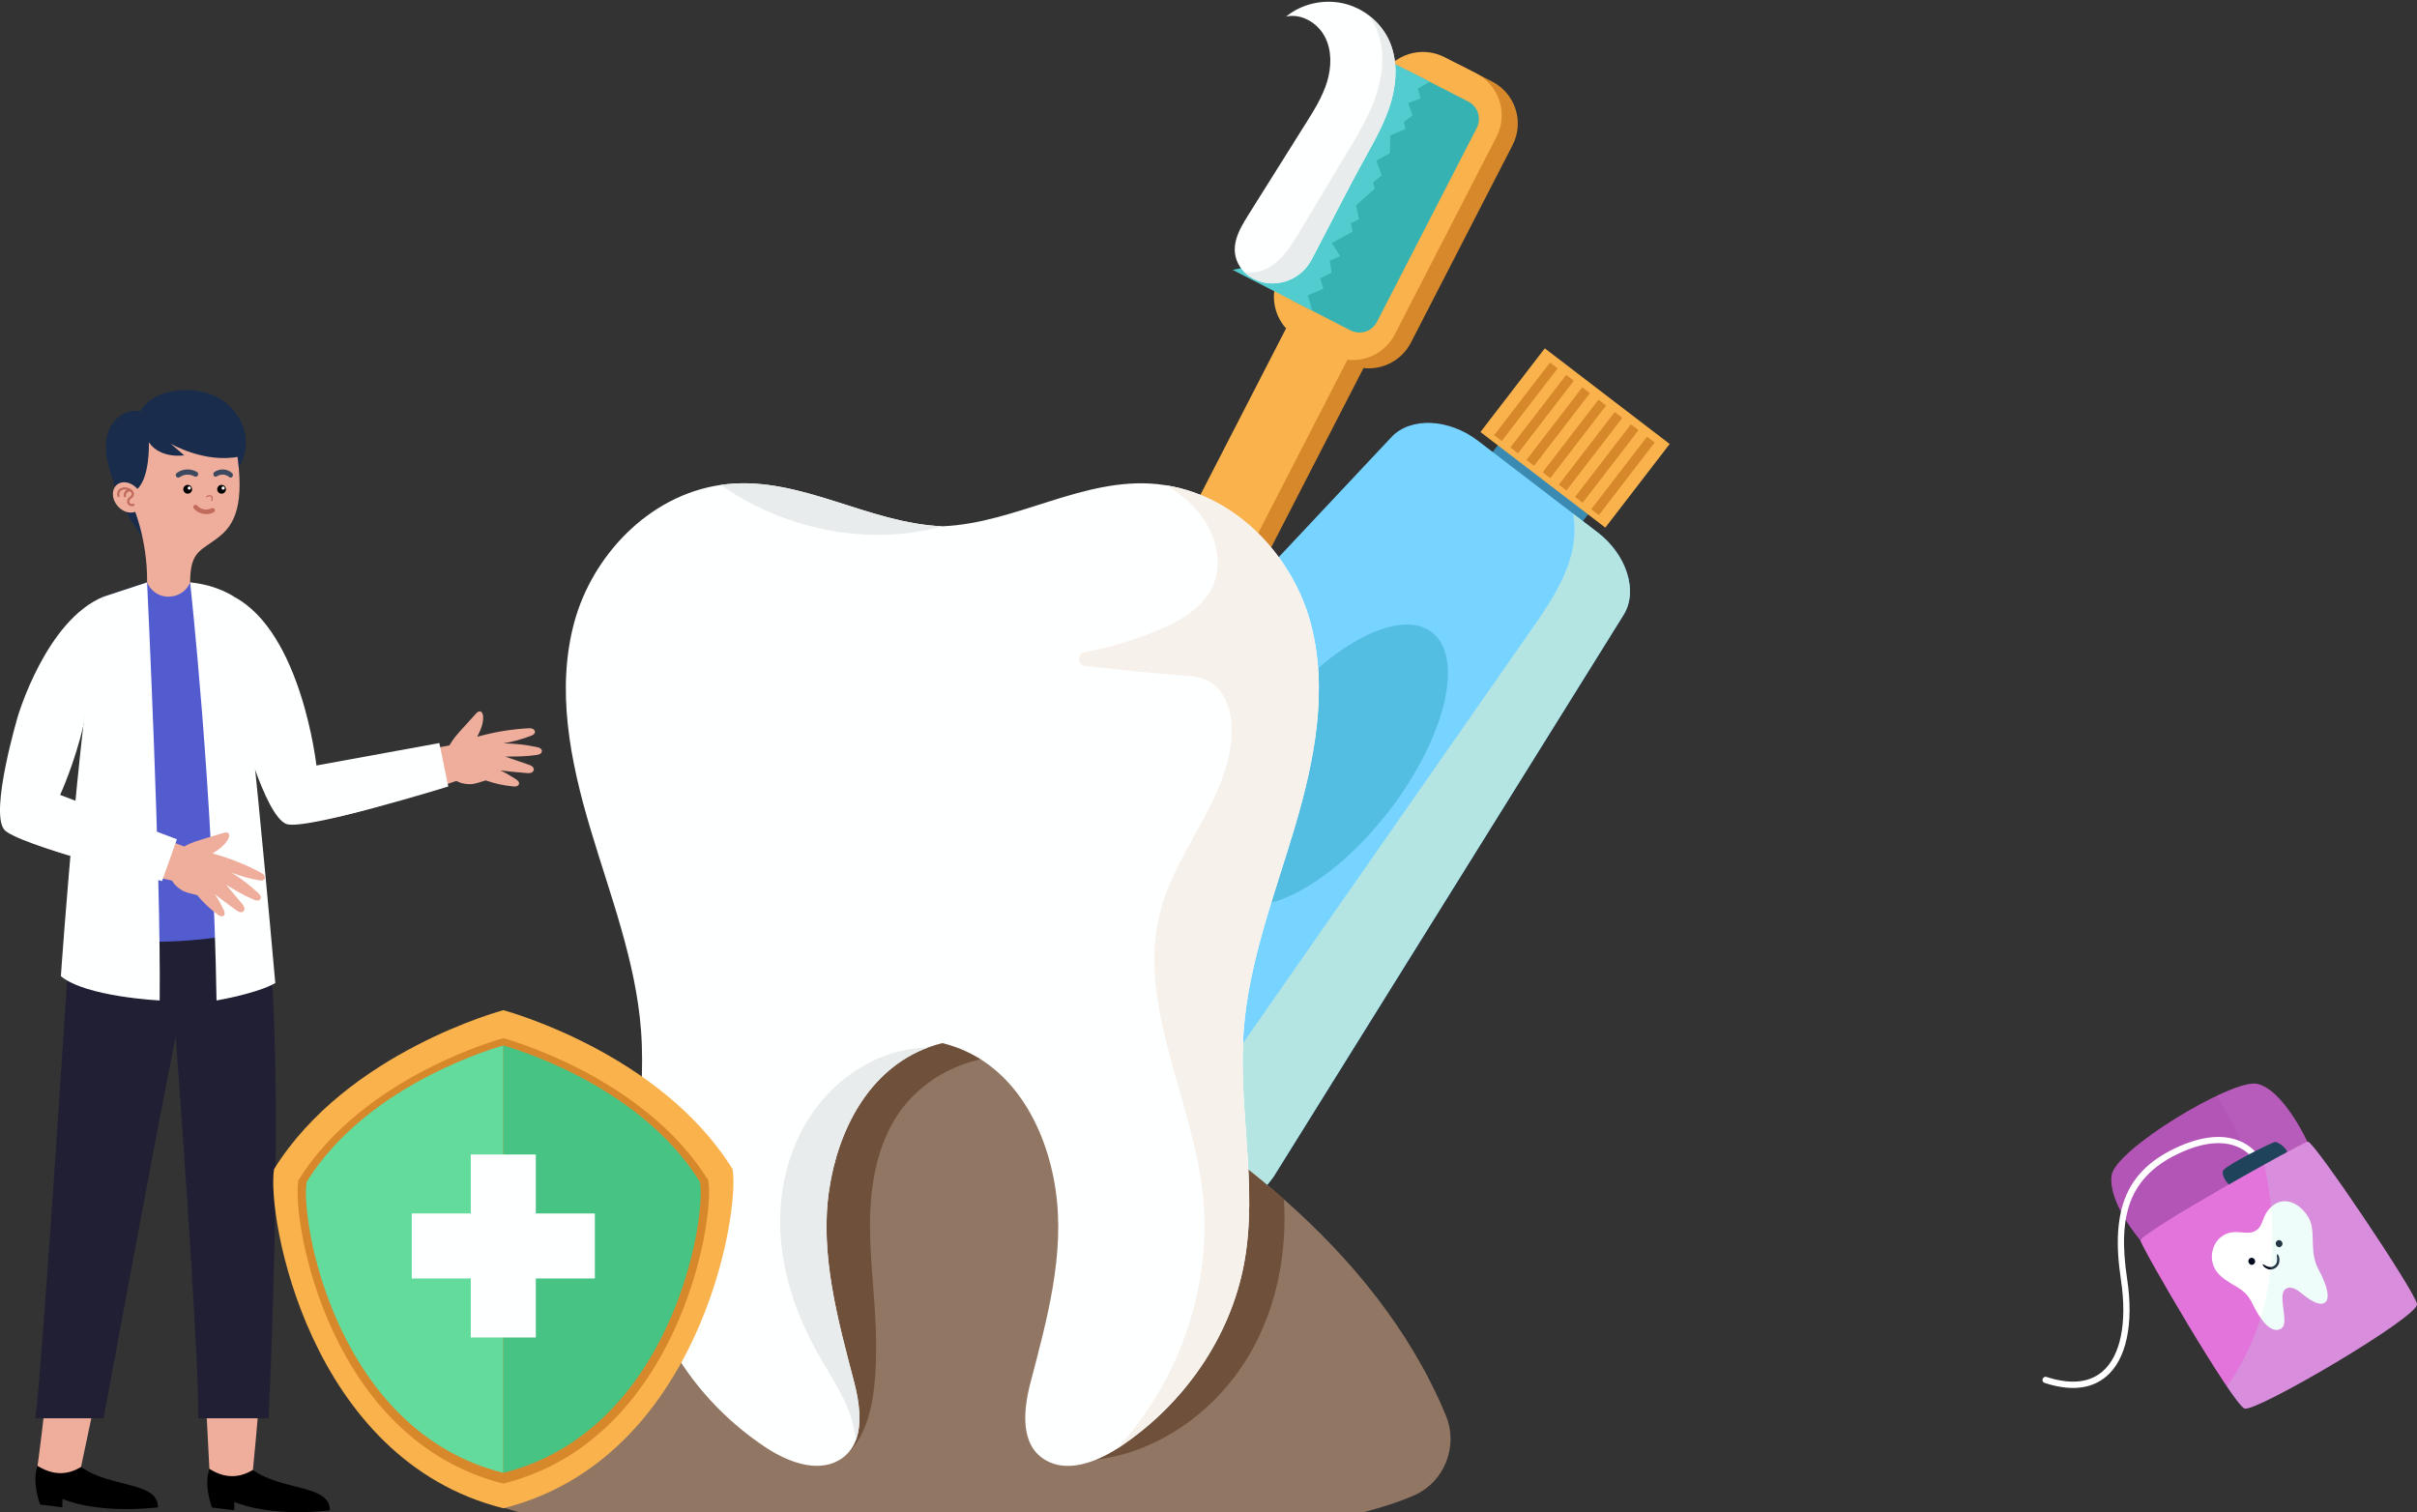<?xml version="1.0" encoding="UTF-8"?>
<svg width="342px" height="214px" viewBox="0 0 342 214" version="1.1" xmlns="http://www.w3.org/2000/svg" xmlns:xlink="http://www.w3.org/1999/xlink">
    <rect x="0" y="0" width="342" height="214" fill="#333333" stroke="none"/>
    <title>dental left</title>
    <g id="dental-left" stroke="none" stroke-width="1" fill="none" fill-rule="evenodd">
        <g id="Group-11" transform="translate(0, -5)" fill-rule="nonzero">
            <g id="Group-7" transform="translate(184, 91.331) rotate(7) translate(-184, -91.331) translate(135, 5.331)">
                <g id="Group" transform="translate(-0, 44.984)">
                    <g>
                        <polygon id="Rectangle" fill="#3B8AB1" transform="translate(80.602, 18.909) rotate(30.5) translate(-80.602, -18.909) " points="72.562 17.08 88.645 17.064 88.642 20.738 72.558 20.754"></polygon>
                        <g transform="translate(71.219, 0)" id="Rectangle">
                            <polygon fill="#FAB24C" transform="translate(13.391, 12.107) rotate(30.5) translate(-13.391, -12.107) " points="2.27 4.65 24.526 4.628 24.511 19.564 2.255 19.586"></polygon>
                            <polygon fill="#D6882B" transform="translate(13.309, 12.249) rotate(30.5) translate(-13.309, -12.249) " points="12.637 5.768 13.994 5.767 13.981 18.73 12.624 18.731"></polygon>
                            <polygon fill="#D6882B" transform="translate(10.822, 10.796) rotate(30.5) translate(-10.822, -10.796) " points="10.15 4.315 11.507 4.314 11.494 17.277 10.137 17.278"></polygon>
                            <polygon fill="#D6882B" transform="translate(8.348, 9.323) rotate(30.5) translate(-8.348, -9.323) " points="7.676 2.842 9.033 2.84 9.02 15.803 7.663 15.805"></polygon>
                            <polygon fill="#D6882B" transform="translate(5.857, 7.875) rotate(30.5) translate(-5.857, -7.875) " points="5.185 1.394 6.542 1.393 6.529 14.356 5.172 14.357"></polygon>
                            <polygon fill="#D6882B" transform="translate(15.801, 13.703) rotate(-149.5) translate(-15.801, -13.703) " points="15.129 7.222 16.485 7.221 16.473 20.184 15.116 20.185"></polygon>
                            <polygon fill="#D6882B" transform="translate(18.285, 15.151) rotate(-149.5) translate(-18.285, -15.151) " points="17.613 8.671 18.97 8.669 18.957 21.632 17.6 21.634"></polygon>
                            <polygon fill="#D6882B" transform="translate(20.769, 16.607) rotate(-149.5) translate(-20.769, -16.607) " points="20.097 10.126 21.454 10.124 21.441 23.087 20.084 23.089"></polygon>
                        </g>
                        <g transform="translate(0, 12.449)">
                            <path d="M54.95,108.722 L3.397,78.429 L58.804,2.702 C61.146,-0.499 66.57,-0.891 71.003,1.712 L89.418,12.536 C93.858,15.146 96.147,20.073 94.476,23.665 L54.957,108.728 L54.95,108.722 Z" id="Path" fill="#77D3FF"></path>
                            <path d="M64.947,55.181 C58.298,66.449 48.807,73.176 43.756,70.208 C38.704,67.24 40.002,55.699 46.651,44.43 C53.3,33.161 62.79,26.435 67.842,29.403 C72.893,32.371 71.595,43.912 64.947,55.181 Z" id="Path" fill="#54BDE2"></path>
                            <g transform="translate(0, 78.353)" id="Rectangle">
                                <polygon fill="#41A4C8" transform="translate(27.477, 18.107) rotate(-59.5) translate(-27.477, -18.107) " points="24.102 -11.795 30.793 -11.788 30.852 48.009 24.161 48.002"></polygon>
                                <g transform="translate(3.131, 2.682)" fill="#82D5F4">
                                    <polygon transform="translate(24.332, 15.425) rotate(30.5) translate(-24.332, -15.425) " points="23.623 13.445 25.046 13.444 25.042 17.404 23.619 17.405"></polygon>
                                    <polygon transform="translate(21.079, 13.519) rotate(30.5) translate(-21.079, -13.519) " points="20.369 11.54 21.793 11.538 21.789 15.498 20.365 15.5"></polygon>
                                    <polygon transform="translate(17.852, 11.61) rotate(30.5) translate(-17.852, -11.61) " points="17.142 9.631 18.565 9.63 18.561 13.59 17.138 13.591"></polygon>
                                    <polygon transform="translate(14.598, 9.698) rotate(30.5) translate(-14.598, -9.698) " points="13.889 7.719 15.312 7.717 15.308 11.677 13.885 11.679"></polygon>
                                    <polygon transform="translate(11.352, 7.792) rotate(30.5) translate(-11.352, -7.792) " points="10.642 5.813 12.065 5.812 12.061 9.772 10.638 9.773"></polygon>
                                    <polygon transform="translate(8.118, 5.89) rotate(30.5) translate(-8.118, -5.89) " points="7.408 3.911 8.831 3.91 8.827 7.87 7.404 7.871"></polygon>
                                    <polygon transform="translate(4.874, 3.972) rotate(30.5) translate(-4.874, -3.972) " points="4.165 1.993 5.588 1.992 5.584 5.952 4.161 5.953"></polygon>
                                    <polygon transform="translate(1.62, 2.07) rotate(30.5) translate(-1.62, -2.07) " points="0.91 0.091 2.334 0.089 2.33 4.049 0.907 4.051"></polygon>
                                    <polygon transform="translate(27.588, 17.329) rotate(-149.5) translate(-27.588, -17.329) " points="26.878 15.35 28.301 15.349 28.297 19.309 26.874 19.31"></polygon>
                                    <polygon transform="translate(30.84, 19.223) rotate(-149.5) translate(-30.84, -19.223) " points="30.13 17.244 31.554 17.242 31.55 21.202 30.126 21.204"></polygon>
                                    <polygon transform="translate(34.095, 21.132) rotate(-149.5) translate(-34.095, -21.132) " points="33.385 19.153 34.808 19.152 34.805 23.112 33.381 23.113"></polygon>
                                    <polygon transform="translate(37.324, 23.038) rotate(-149.5) translate(-37.324, -23.038) " points="36.614 21.059 38.038 21.058 38.034 25.018 36.61 25.019"></polygon>
                                    <polygon transform="translate(40.572, 24.948) rotate(-149.5) translate(-40.572, -24.948) " points="39.862 22.969 41.286 22.967 41.282 26.927 39.858 26.929"></polygon>
                                    <polygon transform="translate(43.821, 26.854) rotate(-149.5) translate(-43.821, -26.854) " points="43.111 24.875 44.535 24.873 44.531 28.833 43.107 28.835"></polygon>
                                    <polygon transform="translate(47.056, 28.77) rotate(-149.5) translate(-47.056, -28.77) " points="46.346 26.791 47.77 26.789 47.766 30.749 46.342 30.751"></polygon>
                                </g>
                            </g>
                        </g>
                    </g>
                    <path d="M54.95,121.171 L51.549,126.928 L39.43,119.81 C40.468,117.837 41.52,115.865 42.558,113.893 C55.609,89.217 68.667,64.562 81.711,39.899 C83.628,36.28 85.578,32.562 86.097,28.505 C86.337,26.612 86.204,24.607 85.651,22.781 L89.405,24.985 C93.844,27.595 96.134,32.522 94.463,36.114 L54.943,121.177 L54.95,121.171 Z" id="Path" fill="#B5E5E2" style="mix-blend-mode: multiply;"></path>
                </g>
                <g id="Group" transform="translate(3.274, 0)">
                    <g transform="translate(0, 5.443)">
                        <g>
                            <g id="Path">
                                <path d="M56.628,41.112 L67.509,11.589 C68.787,8.129 67.01,4.291 63.536,3.016 L58.844,1.296 C55.377,0.022 51.53,1.795 50.252,5.261 L39.37,34.784 C38.385,37.46 39.231,40.355 41.26,42.121 L25.64,84.507 C22.798,84.832 20.236,86.698 19.178,89.56 L2.885,133.772 C1.395,137.816 3.471,142.305 7.531,143.792 L10.1,144.735 C14.153,146.222 18.652,144.151 20.143,140.1 L36.435,95.888 C37.493,93.026 36.755,89.945 34.798,87.86 L50.418,45.475 C53.114,45.442 55.636,43.782 56.628,41.105 L56.628,41.112 Z" fill="#D6882B"></path>
                                <path d="M54.225,40.229 L65.107,10.706 C66.385,7.246 64.608,3.408 61.133,2.133 L56.441,0.413 C52.974,-0.862 49.127,0.911 47.849,4.378 L36.968,33.901 C35.983,36.577 36.828,39.472 38.858,41.238 L23.238,83.624 C20.396,83.949 17.833,85.815 16.775,88.677 L0.483,132.889 C-1.008,136.932 1.069,141.421 5.128,142.909 L7.697,143.852 C11.75,145.339 16.249,143.267 17.74,139.217 L34.033,95.005 C35.091,92.143 34.352,89.062 32.395,86.977 L48.016,44.592 C50.711,44.558 53.233,42.898 54.225,40.222 L54.225,40.229 Z" fill="#FAB24C"></path>
                            </g>
                            <g transform="translate(2.713, 88.593)" fill="#D6882B" id="Rectangle">
                                <polygon transform="translate(22.851, 2.837) rotate(20.19) translate(-22.851, -2.837) " points="16.866 2.028 28.836 2.019 28.835 3.646 16.865 3.655"></polygon>
                                <polygon transform="translate(20.965, 7.95) rotate(20.19) translate(-20.965, -7.95) " points="14.98 7.141 26.95 7.132 26.949 8.76 14.979 8.768"></polygon>
                                <polygon transform="translate(19.088, 13.057) rotate(20.19) translate(-19.088, -13.057) " points="13.103 12.248 25.073 12.239 25.072 13.867 13.102 13.875"></polygon>
                                <polygon transform="translate(17.202, 18.17) rotate(20.19) translate(-17.202, -18.17) " points="11.218 17.361 23.187 17.352 23.186 18.98 11.216 18.988"></polygon>
                                <polygon transform="translate(15.318, 23.277) rotate(20.19) translate(-15.318, -23.277) " points="9.334 22.468 21.304 22.459 21.303 24.087 9.333 24.095"></polygon>
                                <polygon transform="translate(13.432, 28.391) rotate(20.19) translate(-13.432, -28.391) " points="7.448 27.581 19.418 27.572 19.417 29.2 7.447 29.209"></polygon>
                                <polygon transform="translate(11.549, 33.497) rotate(20.19) translate(-11.549, -33.497) " points="5.564 32.688 17.534 32.679 17.533 34.307 5.563 34.316"></polygon>
                                <polygon transform="translate(9.67, 38.611) rotate(20.19) translate(-9.67, -38.611) " points="3.685 37.801 15.655 37.793 15.654 39.42 3.684 39.429"></polygon>
                                <polygon transform="translate(7.786, 43.718) rotate(20.19) translate(-7.786, -43.718) " points="1.802 42.908 13.771 42.9 13.77 44.527 1.8 44.536"></polygon>
                                <polygon transform="translate(5.9, 48.824) rotate(20.19) translate(-5.9, -48.824) " points="-0.084 48.015 11.886 48.006 11.884 49.633 -0.085 49.642"></polygon>
                            </g>
                        </g>
                        <g transform="translate(30.346, 0.407)" id="Path">
                            <path d="M14.632,3.557 L24.12,3.55 C25.643,3.548 26.887,4.783 26.886,6.311 L26.863,37.197 C26.862,38.718 25.623,39.961 24.093,39.962 L14.605,39.969 L14.632,3.557 L14.632,3.557 Z" fill="#36B2B2" transform="translate(20.745, 21.759) rotate(20.19) translate(-20.745, -21.759) "></path>
                            <polygon fill="#52CCCF" points="11.86 37.883 1.697 34.158 0 33.534 3.115 32.498 1.99 30.871 3.64 30.267 3.008 29.231 4.492 28.766 2.529 26.03 5.291 25.3 3.774 23.932 5.757 23.719 4.872 22.252 6.968 21.88 6.07 18.998 7.587 17.942 7.121 16.156 8.672 15.319 8.299 14.874 9.364 14.423 8.406 12.663 11.787 10.744 10.429 9.104 11.787 8.32 10.476 7.032 13.817 6.375 11.767 3.539 15.427 1.992 14.289 0 24.445 3.725 22.895 4.861 23.427 6.229 21.79 7.059 22.595 8.752 21.484 9.814 21.856 10.751 19.813 11.939 20.073 14.436 18.302 15.724 19.301 17.69 18.222 18.819 18.562 19.689 16.206 22.365 16.891 24.217 15.787 24.948 16.199 26.097 13.471 28.036 14.855 29.749 13.477 30.572 13.95 32.212 12.452 33.202 13.058 34.623 11.015 35.811"></polygon>
                        </g>
                    </g>
                    <g transform="translate(30.255, 0)" id="Path">
                        <path d="M19.471,12.875 C19.032,15.751 17.927,18.48 16.836,21.176 C14.793,26.196 12.949,31.508 10.979,36.635 C9.688,39.988 5.748,41.648 2.547,40.001 C2.52,39.981 2.494,39.968 2.467,39.961 C2.227,39.835 1.994,39.683 1.781,39.516 C1.522,39.317 1.282,39.085 1.076,38.833 C-0.894,36.462 0.237,33.766 1.336,31.422 C3.505,26.794 5.668,22.172 7.838,17.55 C8.776,15.558 9.721,13.533 10.107,11.361 C10.487,9.197 10.26,6.833 9.003,5.026 C7.745,3.22 5.309,2.151 3.232,2.888 C5.209,0.81 8.177,-0.239 11.032,0.046 C12.403,0.186 13.728,0.631 14.906,1.334 C16.19,2.098 17.295,3.161 18.087,4.429 C19.618,6.899 19.904,9.987 19.471,12.869 L19.471,12.875 Z" fill="#FEFFFF"></path>
                        <path d="M19.471,12.875 C19.032,15.751 17.927,18.48 16.836,21.176 C14.793,26.196 12.949,31.508 10.979,36.635 C9.688,39.988 5.748,41.648 2.547,40.001 C2.52,39.981 2.494,39.968 2.467,39.961 C2.227,39.835 1.994,39.683 1.781,39.516 C3.086,39.55 4.457,39.025 5.469,38.162 C7.079,36.794 7.991,34.782 8.856,32.843 C10.626,28.839 12.41,24.835 14.187,20.831 C15.332,18.254 16.49,15.658 17.115,12.909 C17.741,10.159 17.828,7.218 16.849,4.575 C16.417,3.393 15.744,2.271 14.899,1.341 C16.184,2.105 17.289,3.167 18.081,4.435 C19.611,6.906 19.897,9.993 19.465,12.875 L19.471,12.875 Z" fill="#E8ECED"></path>
                    </g>
                </g>
            </g>
            <g id="Group" transform="translate(61.444, 73.389)">
                <g transform="translate(0, 71.61)" id="Path">
                    <path d="M138.533,71.656 C129.422,75.588 108.442,79.252 70.312,79.252 C32.182,79.252 14.372,75.588 5.267,71.656 C0.865,69.756 -1.162,64.671 0.679,60.244 C17.433,19.988 71.9,1.58 71.9,1.58 C71.9,1.58 83.505,5.501 97.65,13.684 C104.92,17.885 112.855,23.212 120.234,29.715 C129.603,37.969 138.082,48.112 143.121,60.244 C144.968,64.671 142.94,69.762 138.538,71.656 L138.533,71.656 Z" fill="#917663"></path>
                    <path d="M58.316,65.857 C62.13,62.315 62.531,55.862 62.525,50.271 C62.525,44.68 61.668,39.122 61.657,33.531 C61.646,27.941 62.564,22.141 65.724,17.534 C69.543,11.965 76.593,8.796 83.297,9.631 C80.752,6.802 78.109,3.952 74.719,2.217 C71.328,0.481 67.432,-0.398 63.668,0.174 C59.849,0.756 56.409,2.76 53.156,4.847 C50.123,6.791 47.062,8.939 45.221,12.036 C43.408,15.084 42.963,18.742 42.815,22.289 C42.144,38.309 47.865,53.681 58.305,65.857 L58.316,65.857 Z" fill="#6F513B"></path>
                    <path d="M115.608,51.226 C111.063,59.283 102.854,65.428 93.666,66.549 C95.957,49.288 96.946,31.159 97.644,13.684 C104.914,17.885 112.849,23.212 120.229,29.715 C120.685,37.167 119.262,44.74 115.608,51.226 Z" fill="#6F513B"></path>
                </g>
                <g transform="translate(18.62, 0)" id="Path">
                    <path d="M95.916,77.468 C95.102,88.435 97.976,99.54 95.976,110.381 C94.069,120.678 87.607,130.217 78.353,136.379 C78.222,136.467 78.084,136.555 77.952,136.643 C74.947,138.543 70.979,140.01 67.929,138.258 C64.209,136.138 64.731,131.129 65.753,127.241 C68.089,118.306 70.638,109.14 69.309,100.028 C67.979,90.923 63.011,81.592 53.28,79.214 C52.582,79.384 51.911,79.593 51.268,79.829 L51.263,79.829 C42.855,82.927 38.487,91.571 37.251,100.023 C35.921,109.134 38.47,118.3 40.806,127.235 C41.493,129.888 41.96,133.057 41.009,135.479 C40.564,136.605 39.811,137.577 38.63,138.252 C35.432,140.081 31.244,138.4 28.2,136.374 C18.952,130.212 12.49,120.673 10.583,110.375 C8.577,99.534 11.457,88.43 10.643,77.462 C9.913,67.643 6.253,58.23 3.429,48.734 C0.604,39.233 -1.396,29.15 1.214,19.594 C3.753,10.329 11.649,1.729 21.919,0.23 C22.233,0.186 22.546,0.142 22.864,0.114 C33.311,-0.94 42.773,5.645 53.274,6.084 C63.77,5.645 73.238,-0.94 83.684,0.114 C84.14,0.164 84.59,0.224 85.046,0.295 C95.119,1.959 102.834,10.455 105.334,19.594 C107.95,29.144 105.944,39.228 103.12,48.734 C100.295,58.23 96.641,67.643 95.91,77.462 L95.916,77.468 Z" fill="#FEFFFF"></path>
                    <path d="M53.28,6.084 C42.839,8.989 30.865,6.534 21.925,0.23 C22.238,0.186 22.551,0.142 22.87,0.114 C33.316,-0.94 42.779,5.645 53.28,6.084 Z" fill="#E8ECED"></path>
                    <path d="M37.251,100.028 C35.921,109.14 38.47,118.306 40.806,127.241 C41.493,129.893 41.96,133.062 41.009,135.484 C40.916,134.271 40.657,133.057 40.267,131.92 C39.174,128.724 37.218,125.917 35.564,122.974 C32.453,117.399 30.398,111.15 30.327,104.762 C30.255,98.381 32.267,91.884 36.47,87.079 C40.229,82.778 45.63,79.895 51.268,79.835 C42.861,82.932 38.492,91.576 37.256,100.028 L37.251,100.028 Z" fill="#E8ECED"></path>
                    <path d="M95.916,77.468 C95.102,88.435 97.976,99.54 95.976,110.381 C94.042,120.826 87.42,130.492 77.952,136.643 C77.952,136.643 77.952,136.643 77.952,136.643 C87.036,126.78 91.767,112.863 90.003,99.534 C88.234,86.178 80.579,72.964 84.272,60.003 C86.766,51.249 94.256,43.94 94.218,34.834 C94.212,32.225 93.338,29.342 91.064,28.068 C89.833,27.381 88.365,27.261 86.964,27.162 C82.464,26.838 77.98,26.344 73.496,25.866 C72.364,25.745 72.287,24.119 73.402,23.905 C76.996,23.219 80.513,22.164 83.881,20.747 C86.975,19.451 90.146,17.644 91.531,14.591 C93.047,11.257 91.965,7.171 89.679,4.305 C88.398,2.695 86.794,1.405 85.052,0.301 C95.124,1.965 102.839,10.461 105.34,19.599 C107.955,29.15 105.95,39.233 103.125,48.74 C100.301,58.235 96.646,67.648 95.916,77.468 L95.916,77.468 Z" fill="#F7F1EC"></path>
                </g>
            </g>
            <g id="Group" transform="translate(0, 60.192)">
                <g transform="translate(5.01, 74.108)">
                    <path d="M30.778,78.699 C34.861,81.698 41.729,80.726 41.663,84.433 C32.674,85.388 28.151,83.224 28.151,83.224 L28.129,84.416 L24.991,84.021 C24.991,84.021 23.777,80.995 24.618,78.545 L30.778,78.699 L30.778,78.699 Z" id="Path" fill="#000000"></path>
                    <path d="M6.457,78.271 C10.539,81.269 17.408,80.297 17.342,84.004 C8.352,84.96 3.83,82.796 3.83,82.796 L3.808,83.988 L0.67,83.592 C0.67,83.592 -0.544,80.566 0.297,78.117 L6.457,78.271 L6.457,78.271 Z" id="Path" fill="#000000"></path>
                    <path d="M19.991,13.098 C22.909,42.656 24.618,78.545 24.618,78.545 C26.673,79.858 28.723,79.94 30.778,78.699 C35.685,29.107 32.206,0.423 32.206,0.423 L19.584,0.22 M19.584,0.22 L5.621,0 C4.011,53.683 0.297,78.122 0.297,78.122 C2.374,79.418 4.429,79.528 6.457,78.276 C12.628,49.581 19.469,13.087 19.991,13.104" id="Shape" fill="#EFAD9C"></path>
                    <path d="M4.951,2.092 C4.951,2.092 1.083,62.998 0,71.395 L9.649,71.395 C9.649,71.395 17.485,28.854 19.854,17.404 C19.854,17.404 23.239,62.734 23.03,71.395 L32.992,71.395 C32.992,71.395 35.438,21.616 32.783,2.136 L4.951,2.092 Z" id="Path" fill="#211F34"></path>
                </g>
                <g transform="translate(0, 27.218)" id="Path">
                    <g transform="translate(32.441, 2.027)">
                        <g transform="translate(0, 7.518)" fill="#EFAD9C">
                            <path d="M36.273,18.469 C37.52,18.914 38.828,19.205 40.152,19.326 C40.317,19.343 40.482,19.353 40.641,19.31 C40.801,19.266 40.949,19.156 40.993,18.997 C41.075,18.705 40.79,18.453 40.531,18.288 C39.834,17.854 39.108,17.393 38.355,17.069 C39.597,17.206 40.834,17.349 42.081,17.437 C42.284,17.453 42.488,17.464 42.68,17.404 C42.872,17.343 43.048,17.195 43.087,16.997 C43.12,16.805 43.015,16.613 42.861,16.492 C42.713,16.371 42.526,16.3 42.339,16.24 C41.24,15.855 40.136,15.487 39.037,15.103 C40.515,15.103 42.004,15.103 43.466,14.878 C43.636,14.85 43.812,14.823 43.966,14.735 C44.12,14.647 44.241,14.493 44.235,14.317 C44.235,14.153 44.12,14.004 43.977,13.916 C43.834,13.829 43.669,13.79 43.51,13.757 C41.955,13.428 40.383,13.252 38.795,13.235 C40.125,13.01 41.433,12.648 42.691,12.165 C42.938,12.071 43.219,11.923 43.252,11.659 C43.279,11.445 43.109,11.247 42.911,11.165 C42.713,11.083 42.488,11.094 42.273,11.105 C39.845,11.236 37.432,11.643 35.086,12.302 C35.547,11.401 35.971,10.435 35.921,9.424 C35.905,9.111 35.767,8.727 35.454,8.705 C35.234,8.688 35.053,8.864 34.905,9.029 C34.273,9.726 33.641,10.424 33.003,11.127 C32.399,11.791 31.794,12.461 31.327,13.225 C30.86,13.988 30.536,14.867 30.552,15.762 C30.569,16.827 31.113,17.887 32.003,18.464 C32.608,18.854 33.333,19.013 34.053,19.013 C34.767,19.013 35.586,18.689 36.273,18.48 L36.273,18.469 Z"></path>
                            <path d="M7.012,0 L12.331,17.047 L31.844,13.389 L32.778,18.321 C32.778,18.321 11.704,25.883 8.858,24.131 C6.017,22.38 0,1.757 0,1.757 L7.006,0 L7.012,0 Z"></path>
                        </g>
                        <path d="M1.462,17.453 C1.462,17.453 4.968,30.908 8.061,32.155 C10.578,33.166 30.987,26.855 30.987,26.855 L29.723,20.71 L12.331,23.884 C12.331,23.884 10.248,5.042 0.654,0 L1.456,17.459 L1.462,17.453 Z" fill="#FEFFFF"></path>
                    </g>
                    <g transform="translate(8.614, 0)">
                        <path d="M18.288,0.005 L24.48,2.027 C24.48,2.027 27.662,28.569 29.179,49.032 C9.671,53.156 1.346,48.988 1.346,48.988 C2.506,24.889 6.045,2.027 6.045,2.027 L12.199,0.005 L18.288,0.005 Z" fill="#525CCF"></path>
                        <path d="M18.288,0.005 C18.288,0.005 21.568,29.667 22.024,59.159 C22.024,59.159 27.723,58.198 30.338,56.698 C30.338,56.698 25.865,5.992 24.486,2.021 C24.486,2.021 22.194,0.384 18.293,0 L18.288,0.005 Z" fill="#FEFFFF"></path>
                        <path d="M12.199,0.005 C12.199,0.005 14.188,41.321 13.979,59.159 C13.979,59.159 3.55,58.67 0,55.726 C0,55.726 2.934,13.263 6.05,2.027 L12.204,0.005 L12.199,0.005 Z" fill="#FEFFFF"></path>
                    </g>
                    <g transform="translate(0, 2.021)">
                        <g transform="translate(1.264, 9.726)" fill="#EFAD9C">
                            <path d="M26.638,32.507 C27.478,33.534 28.446,34.456 29.512,35.247 C29.643,35.346 29.781,35.439 29.94,35.483 C30.1,35.527 30.286,35.511 30.402,35.395 C30.622,35.187 30.506,34.824 30.369,34.55 C30.001,33.819 29.616,33.05 29.138,32.38 C30.127,33.144 31.116,33.902 32.133,34.621 C32.298,34.736 32.468,34.857 32.666,34.901 C32.864,34.951 33.089,34.912 33.221,34.764 C33.347,34.615 33.358,34.396 33.292,34.215 C33.226,34.033 33.1,33.88 32.979,33.726 C32.237,32.825 31.479,31.941 30.737,31.046 C32.001,31.809 33.276,32.578 34.644,33.144 C34.803,33.21 34.974,33.275 35.144,33.275 C35.32,33.275 35.501,33.21 35.589,33.056 C35.672,32.913 35.655,32.726 35.578,32.578 C35.501,32.43 35.38,32.314 35.259,32.199 C34.1,31.112 32.847,30.145 31.495,29.316 C32.754,29.81 34.056,30.178 35.386,30.414 C35.644,30.458 35.963,30.48 36.128,30.271 C36.26,30.101 36.221,29.843 36.095,29.673 C35.968,29.503 35.77,29.393 35.584,29.294 C33.435,28.152 31.16,27.251 28.814,26.603 C29.676,26.07 30.539,25.46 31.023,24.571 C31.171,24.296 31.254,23.895 30.995,23.714 C30.814,23.588 30.567,23.643 30.352,23.709 C29.451,23.978 28.544,24.247 27.643,24.521 C26.786,24.779 25.918,25.038 25.121,25.45 C24.324,25.861 23.593,26.444 23.143,27.218 C22.61,28.141 22.522,29.321 22.989,30.282 C23.302,30.925 23.841,31.441 24.456,31.809 C25.072,32.177 25.934,32.325 26.632,32.501 L26.638,32.507 Z"></path>
                            <path d="M11.153,1.576 L6.883,18.92 L25.473,25.878 L23.72,30.579 C23.72,30.579 1.773,26.152 0.245,23.181 C-1.283,20.216 4.833,0 4.833,0 L11.153,1.571 L11.153,1.576 Z"></path>
                        </g>
                        <path d="M11.851,18.03 C10.56,23.615 8.504,28.053 8.504,28.053 L25.028,34.33 L22.929,40.245 C22.929,40.245 2.191,35.093 0.564,32.924 C-1.436,30.26 2.526,16.932 2.526,16.932 C2.526,16.932 6.526,3.306 14.659,0 L11.845,18.03 L11.851,18.03 Z" fill="#FEFFFF"></path>
                    </g>
                </g>
                <g transform="translate(14.987, 0)" id="Path">
                    <path d="M1.057,12.977 C1.898,15.454 3.068,17.821 4.557,19.969 C5.085,20.726 5.733,21.644 6.761,21.66 C7.876,21.682 8.525,20.732 9.041,19.892 C11.41,16.025 16.361,14.823 18.779,10.973 C21.169,7.178 19.158,2.405 15.174,0.73 C11.954,-0.621 6.827,-0.225 4.843,2.999 C3.096,2.625 1.244,3.817 0.507,5.492 C-0.553,7.897 0.255,10.621 1.057,12.972 L1.057,12.977 Z" fill="#192C4C"></path>
                    <path d="M5.046,6.283 C7.794,1.247 17.465,2.966 18.213,6.969 C19.757,15.202 18.586,18.585 16.295,20.529 C13.646,22.78 11.915,22.495 11.915,27.223 C10.915,29.739 7.069,30.085 5.827,27.223 C5.904,20.957 3.75,16.212 3.75,16.212 C3.75,16.212 3.909,8.359 5.041,6.283 L5.046,6.283 Z" fill="#EFAD9C"></path>
                    <path d="M6.074,7.398 C7.733,9.792 11.074,9.237 11.074,9.237 L9.146,7.579 C9.146,7.579 13.915,10.402 18.844,9.424 C18.844,9.424 19.57,7.617 17.355,4.602 C15.938,2.675 11.822,2.197 8.31,2.845 C4.799,3.493 3.272,5.02 3.156,7.535 C3.041,10.05 2.788,13.197 2.788,13.197 L4.151,14.235 C6.288,12.813 6.079,7.392 6.079,7.392 L6.074,7.398 Z" fill="#192C4C"></path>
                    <g transform="translate(9.878, 11.234)">
                        <g transform="translate(1.07, 2.188)">
                            <path d="M0,0.621 C0,0.961 0.28,1.241 0.621,1.241 C0.962,1.241 1.242,0.961 1.242,0.621 C1.242,0.28 0.962,0 0.621,0 C0.28,0 0,0.28 0,0.621 Z" fill="#000000"></path>
                            <path d="M0.621,0.45 C0.621,0.577 0.72,0.676 0.846,0.676 C0.973,0.676 1.072,0.577 1.072,0.45 C1.072,0.324 0.973,0.225 0.846,0.225 C0.72,0.225 0.621,0.324 0.621,0.45 Z" fill="#FFFFFF"></path>
                        </g>
                        <g transform="translate(5.867, 2.188)">
                            <path d="M0,0.621 C0,0.961 0.275,1.241 0.621,1.241 C0.967,1.241 1.242,0.961 1.242,0.621 C1.242,0.28 0.967,0 0.621,0 C0.275,0 0,0.28 0,0.621 Z" fill="#000000"></path>
                            <path d="M0.621,0.45 C0.621,0.577 0.72,0.676 0.846,0.676 C0.973,0.676 1.072,0.577 1.072,0.45 C1.072,0.324 0.973,0.225 0.846,0.225 C0.72,0.225 0.621,0.324 0.621,0.45 Z" fill="#FFFFFF"></path>
                        </g>
                        <path d="M5.449,0.382 C6.229,-0.162 7.241,-0.129 7.971,0.508 C8.109,0.629 8.131,0.865 8.026,1.019 C7.922,1.178 7.719,1.205 7.581,1.085 C7.279,0.826 6.894,0.706 6.521,0.733 C6.334,0.75 6.142,0.799 5.971,0.887 C5.817,0.964 5.669,1.096 5.493,0.997 C5.449,0.975 5.416,0.936 5.389,0.898 C5.295,0.755 5.301,0.486 5.449,0.387 L5.449,0.382 Z" fill="#3C495E"></path>
                        <path d="M3.037,0.382 C2.147,-0.162 0.982,-0.129 0.141,0.508 C-0.018,0.629 -0.046,0.865 0.075,1.019 C0.196,1.178 0.427,1.205 0.586,1.085 C0.932,0.826 1.372,0.711 1.8,0.739 C2.015,0.755 2.235,0.805 2.432,0.887 C2.608,0.964 2.784,1.09 2.982,0.991 C3.031,0.969 3.07,0.931 3.103,0.892 C3.213,0.75 3.207,0.48 3.037,0.382 L3.037,0.382 Z" fill="#3C495E"></path>
                        <path d="M4.334,6.329 C4.674,6.329 5.026,6.258 5.361,6.077 C5.521,5.994 5.581,5.797 5.499,5.637 C5.416,5.478 5.218,5.418 5.059,5.5 C4.24,5.928 3.323,5.489 3.064,5.132 C2.96,4.989 2.757,4.956 2.614,5.061 C2.471,5.165 2.438,5.368 2.542,5.511 C2.85,5.934 3.553,6.324 4.334,6.324 L4.334,6.329 Z" fill="#C16B5B"></path>
                        <path d="M5.098,4.49 C5.13,4.49 5.163,4.468 5.174,4.429 C5.328,3.902 5.147,3.721 4.971,3.666 C4.79,3.611 4.575,3.655 4.328,3.809 C4.29,3.831 4.279,3.88 4.301,3.918 C4.323,3.957 4.378,3.968 4.411,3.946 C4.614,3.82 4.784,3.781 4.916,3.82 C5.076,3.869 5.108,4.061 5.015,4.385 C5.004,4.429 5.026,4.473 5.07,4.484 C5.076,4.484 5.087,4.484 5.092,4.484 L5.098,4.49 Z" fill="#C16B5B"></path>
                    </g>
                    <g transform="translate(0.986, 13.05)">
                        <path d="M0.648,3.338 C1.478,4.326 2.785,4.595 3.571,3.936 C4.357,3.277 4.319,1.943 3.489,0.96 C2.659,-0.029 1.351,-0.298 0.565,0.361 C-0.22,1.02 -0.182,2.354 0.648,3.338 Z" fill="#EFAD9C"></path>
                        <path d="M1.104,0.844 C1.456,0.657 1.928,0.668 2.362,0.866 C2.577,0.965 2.736,1.091 2.84,1.24 C2.983,1.437 3.022,1.69 2.945,1.893 C2.873,2.074 2.731,2.195 2.599,2.3 C2.505,2.376 2.417,2.448 2.368,2.53 C2.291,2.662 2.313,2.843 2.412,2.959 C2.516,3.068 2.698,3.107 2.835,3.041 C2.917,3.003 3.011,3.041 3.049,3.118 C3.088,3.2 3.049,3.294 2.972,3.332 C2.884,3.37 2.785,3.392 2.692,3.392 C2.5,3.392 2.307,3.316 2.176,3.173 C1.978,2.959 1.945,2.618 2.093,2.365 C2.17,2.228 2.291,2.129 2.401,2.047 C2.505,1.959 2.61,1.877 2.648,1.778 C2.687,1.673 2.665,1.536 2.582,1.426 C2.549,1.382 2.505,1.344 2.461,1.3 C2.302,1.3 2.099,1.349 2,1.459 C1.884,1.586 1.829,1.767 1.857,1.932 C1.873,2.019 1.813,2.102 1.725,2.118 C1.714,2.118 1.708,2.118 1.697,2.118 C1.621,2.118 1.549,2.063 1.538,1.981 C1.494,1.712 1.577,1.437 1.758,1.234 C1.824,1.157 1.912,1.108 2,1.069 C1.73,0.998 1.467,1.009 1.263,1.119 C1.011,1.251 0.818,1.597 0.95,1.877 C0.989,1.959 0.95,2.052 0.873,2.091 C0.791,2.129 0.697,2.091 0.659,2.014 C0.472,1.602 0.681,1.064 1.115,0.833 L1.104,0.844 Z" fill="#C16B5B"></path>
                    </g>
                </g>
            </g>
            <g id="Group" transform="translate(38.661, 147.946)">
                <g id="Path">
                    <path d="M64.995,22.489 C54.686,5.882 32.558,0 32.558,0 C32.558,0 10.429,5.882 0.12,22.489 C-0.968,28.997 4.967,63.58 32.558,70.478 C60.148,63.58 66.083,28.997 64.995,22.489 Z" fill="#FAB24C"></path>
                    <path d="M61.56,24.077 C52.345,9.226 32.558,3.965 32.558,3.965 C32.558,3.965 12.77,9.221 3.555,24.077 C2.582,29.892 7.89,60.817 32.558,66.985 C57.23,60.817 62.533,29.892 61.56,24.077 Z" fill="#D6882B"></path>
                </g>
                <g transform="translate(4.627, 5.003)" id="Path">
                    <path d="M27.93,0 C27.93,0 8.945,5.047 0.103,19.293 C-0.831,24.878 4.263,54.546 27.93,60.466 L27.93,0 Z" fill="#63DB9C"></path>
                    <path d="M27.93,0 C27.93,0 46.916,5.047 55.757,19.293 C56.691,24.878 51.597,54.546 27.93,60.466 L27.93,0 L27.93,0 Z" fill="#47C483"></path>
                </g>
                <g transform="translate(19.606, 20.424)" fill="#FEFFFF" id="Rectangle">
                    <rect x="8.347" y="0" width="9.204" height="25.889"></rect>
                    <polygon transform="translate(12.952, 12.942) rotate(90) translate(-12.952, -12.942) " points="8.352 -0.01 17.551 -0.01 17.551 25.894 8.352 25.894"></polygon>
                </g>
            </g>
            <g id="Asset-1" transform="translate(289, 158.331)">
                <path d="M14.495,22.929 C13.376,21.721 9.297,16.693 9.783,13.002 C10.269,9.309 26.667,-0.525 30.234,0.022 C34.065,0.609 37.905,8.817 38.003,9.509 C38.101,10.204 15.198,23.683 14.495,22.927 L14.495,22.929 Z" id="Path" fill="#B355B6"></path>
                <path d="M30.234,0.022 C29.207,-0.136 27.12,0.566 24.654,1.734 C27.225,5.725 29.183,10.02 30.353,14.523 C34.605,11.98 38.039,9.782 38,9.512 C37.903,8.817 34.062,0.612 30.231,0.024 L30.234,0.022 Z" id="Path" fill="#CA72CD" opacity="0.24" style="mix-blend-mode: multiply;"></path>
                <path d="M4.904,43.055 C3.531,43.141 1.999,42.909 0.308,42.36 C0.074,42.284 -0.054,42.033 0.022,41.799 C0.098,41.565 0.348,41.436 0.582,41.512 C3.943,42.606 6.598,42.353 8.472,40.76 C11.062,38.559 12.022,33.825 11.107,27.775 C9.573,17.624 11.968,12.148 19.379,8.872 C21.736,7.831 25.164,6.869 28.106,8.208 C29.905,9.027 30.658,10.316 30.689,10.369 C30.81,10.581 30.736,10.854 30.524,10.978 C30.312,11.099 30.041,11.028 29.919,10.815 C29.812,10.632 27.22,6.38 19.737,9.686 C16.02,11.329 13.645,13.613 12.475,16.669 C11.424,19.417 11.267,22.903 11.984,27.639 C12.947,34.002 11.875,39.03 9.044,41.436 C7.896,42.412 6.509,42.952 4.899,43.052 L4.904,43.055 Z" id="Path" fill="#FFFFFF"></path>
                <path d="M25.597,12.262 C25.195,12.797 26.212,14.504 26.798,14.423 C27.387,14.339 33.896,10.51 34.501,10.004 C35.106,9.5 33.348,8.194 32.907,8.256 C32.466,8.318 26.229,11.422 25.597,12.262 L25.597,12.262 Z" id="Path" fill="#20435C"></path>
                <path d="M13.883,22.222 C14.019,23.194 26.986,45.437 28.607,45.982 C30.227,46.526 53.25,33.006 52.998,31.211 C52.745,29.416 38.379,8.099 37.56,8.216 C36.74,8.33 13.733,21.158 13.883,22.222 Z" id="Path" fill="#E374DB"></path>
                <path d="M33.76,34.682 C34.748,34.095 33.905,31.762 33.955,30.201 C34.005,28.642 35.218,28.508 36.5,29.554 C37.781,30.6 39.115,31.5 39.906,31.032 C40.697,30.561 40.471,28.89 39.061,26.293 C37.65,23.695 38.803,20.895 37.643,18.935 C36.483,16.975 34.346,15.91 32.635,17.235 C30.927,18.56 31.425,20.083 30.15,20.84 C28.876,21.597 27.256,20.391 25.505,21.54 C23.753,22.688 23.322,25.512 25.181,27.193 C27.039,28.874 28.561,28.738 29.712,31.134 C30.863,33.531 32.397,35.491 33.76,34.682 L33.76,34.682 Z" id="Path" fill="#FFFFFF"></path>
                <g id="Group" transform="translate(29.135, 22.146)" fill="#00071B">
                    <path d="M4.086,2.015 C3.891,2.115 4.399,3.144 3.641,3.652 C2.881,4.161 2.088,3.292 2.04,3.44 C1.961,3.686 2.929,4.588 3.862,3.922 C4.796,3.259 4.282,1.914 4.086,2.015 Z" id="Path"></path>
                    <path d="M4.082,0.09 C3.541,0.489 4.158,1.301 4.649,0.893 C5.142,0.484 4.553,-0.258 4.082,0.09 Z" id="Path"></path>
                    <path d="M0.21,2.592 C-0.331,2.991 0.286,3.803 0.777,3.395 C1.27,2.986 0.682,2.244 0.21,2.592 Z" id="Path"></path>
                </g>
                <path d="M37.56,8.216 C37.295,8.254 34.732,9.607 31.382,11.462 C31.885,13.752 32.244,16.068 32.414,18.41 C32.819,23.989 32.214,29.618 30.293,34.89 C29.252,37.748 27.827,40.409 26.107,42.873 C27.325,44.669 28.247,45.862 28.607,45.984 C30.227,46.528 53.25,33.009 52.998,31.213 C52.745,29.418 38.379,8.101 37.56,8.218 L37.56,8.216 Z" id="Path" fill="#AEF2E9" opacity="0.2" style="mix-blend-mode: multiply;"></path>
            </g>
        </g>
    </g>
</svg>